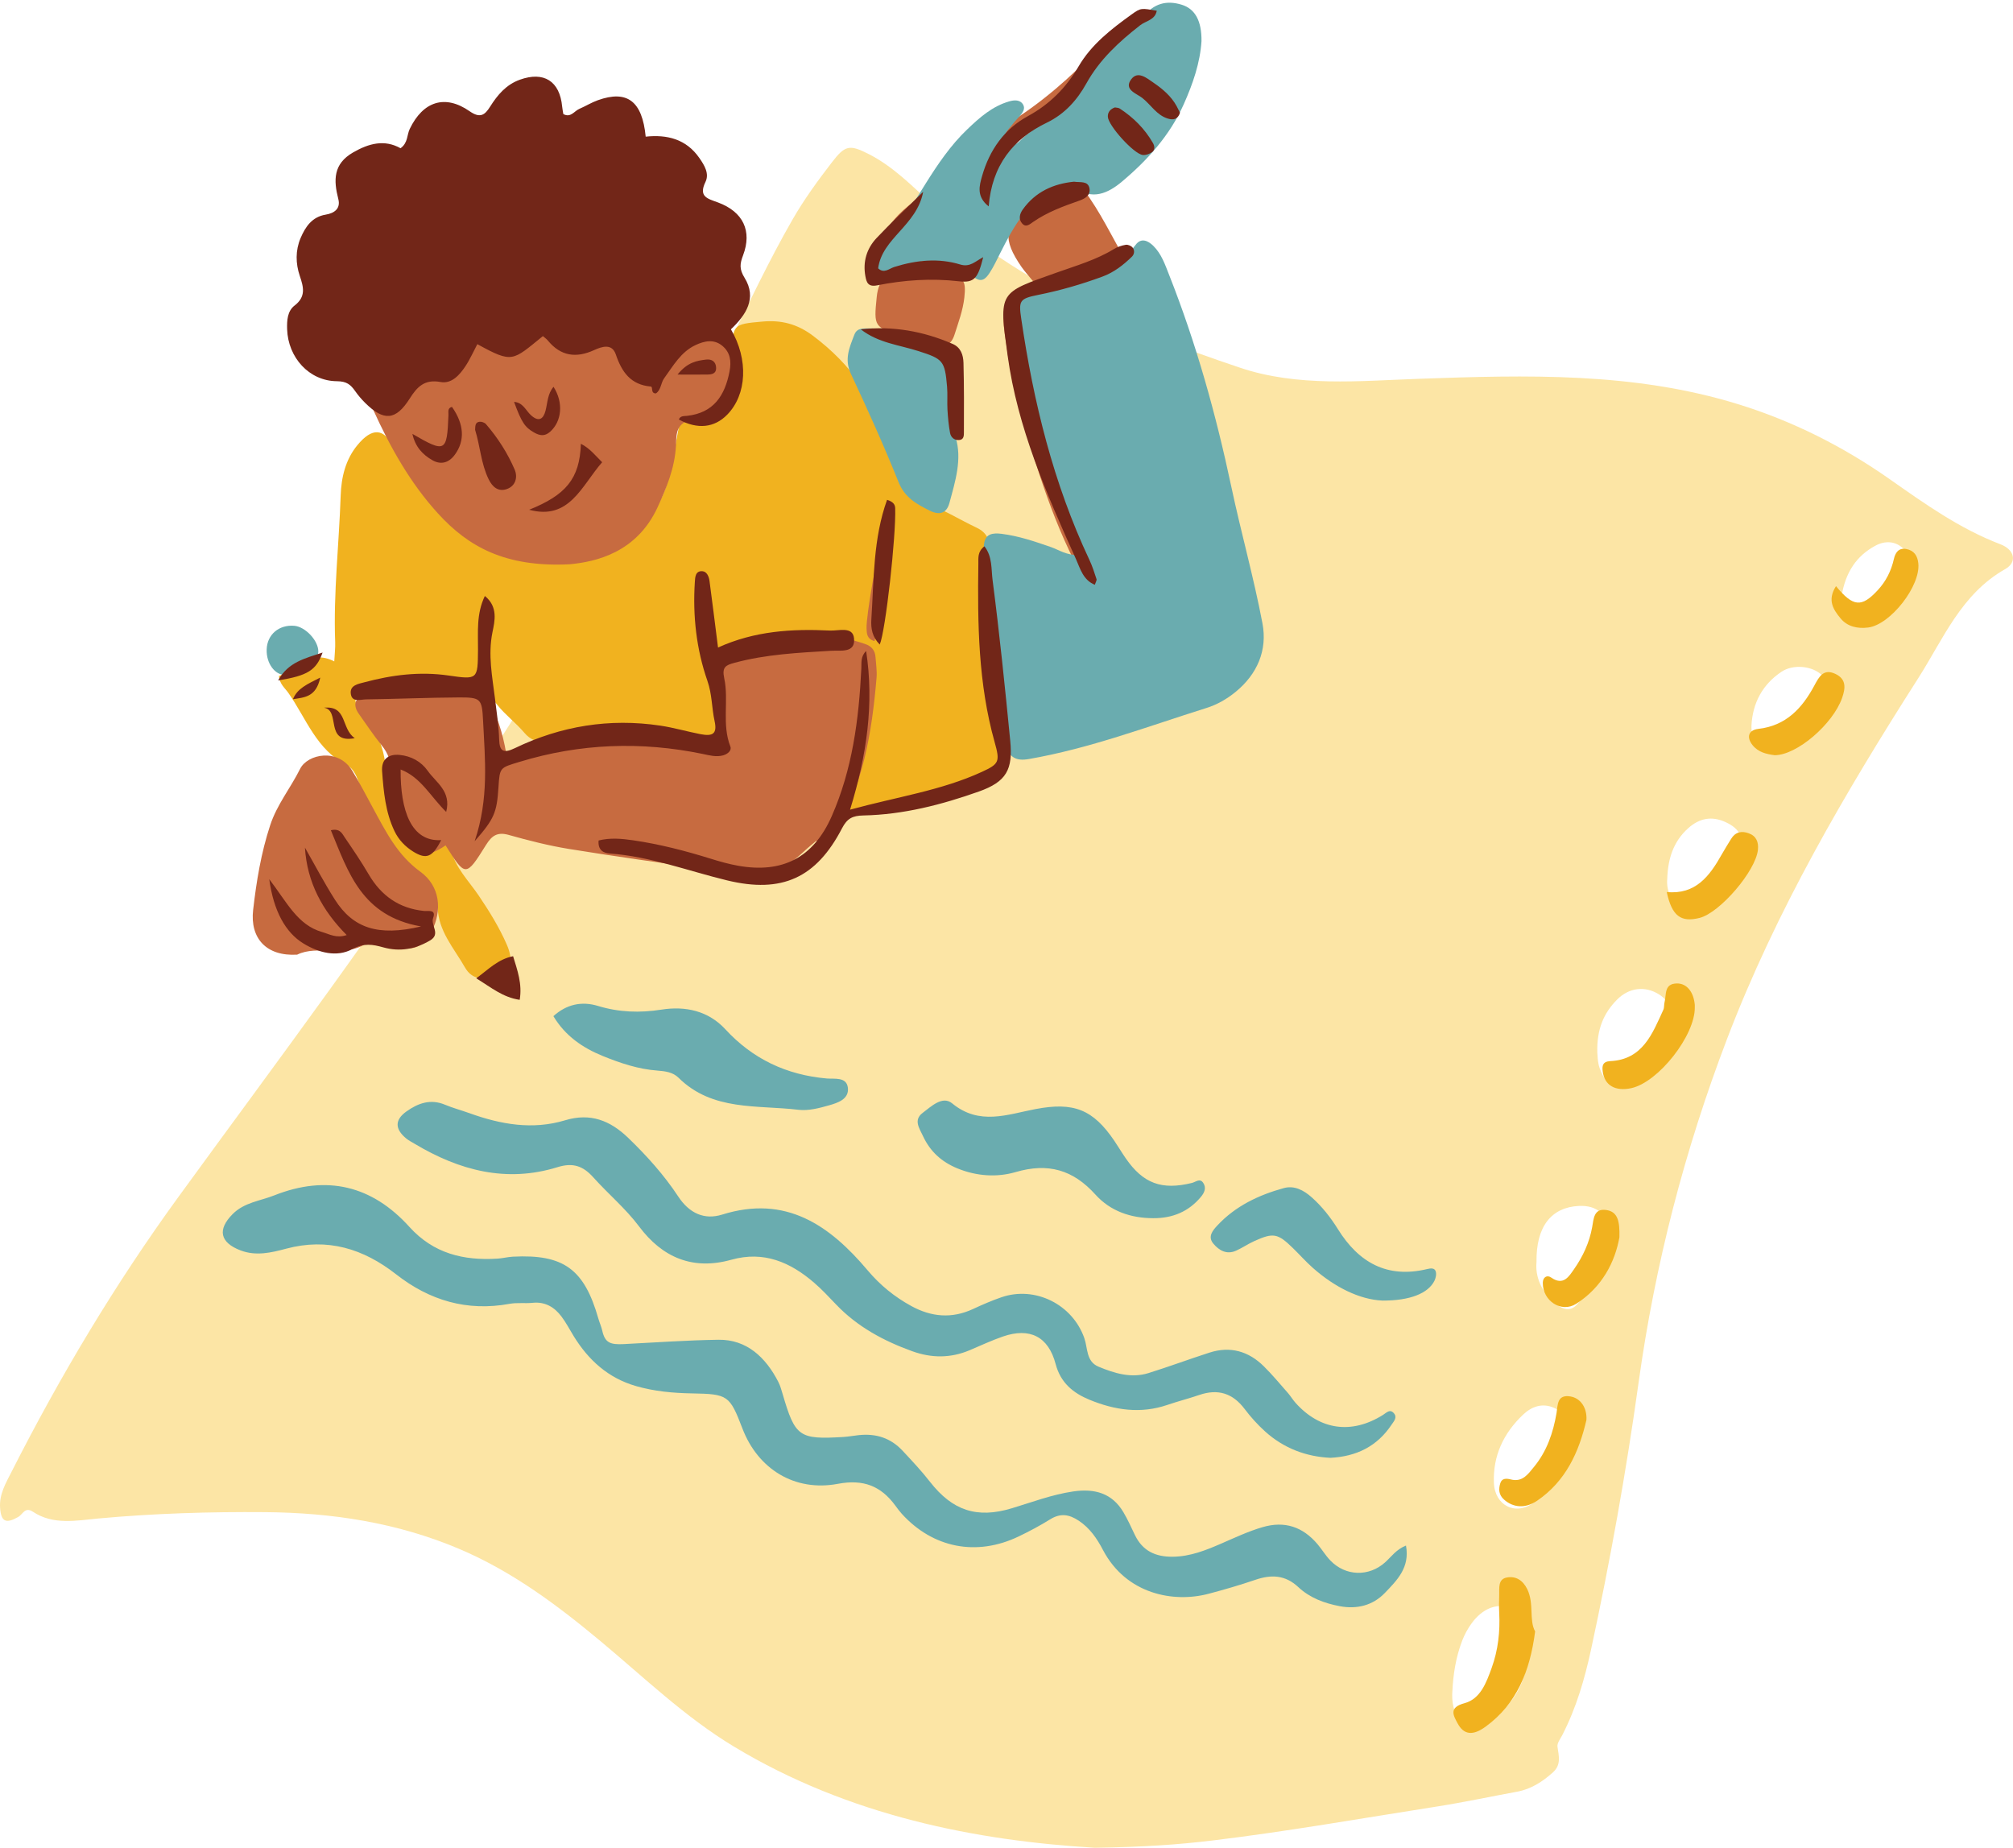 <?xml version="1.0" encoding="UTF-8"?><svg xmlns="http://www.w3.org/2000/svg" xmlns:xlink="http://www.w3.org/1999/xlink" height="407.2" preserveAspectRatio="xMidYMid meet" version="1.0" viewBox="0.0 -0.6 443.6 407.2" width="443.6" zoomAndPan="magnify"><defs><clipPath id="a"><path d="M 0 31 L 443.59 31 L 443.59 406.57 L 0 406.57 Z M 0 31"/></clipPath></defs><g><g clip-path="url(#a)" id="change1_1"><path d="M 405.809 130.906 C 406.051 132.598 406.613 134.883 408.691 136.09 C 410.906 137.375 412.59 135.738 414.09 134.285 C 416.527 131.918 418.633 129.266 420.102 126.199 C 421.031 124.254 421.246 122.145 419.574 120.426 C 417.758 118.562 415.398 118.516 413.32 119.625 C 409.109 121.875 406.645 125.523 405.809 130.906 Z M 390.824 164.156 C 392.992 164.172 394.852 163.402 396.457 161.965 C 398.43 160.195 400.102 158.16 401.48 155.918 C 403.527 152.582 403.488 150.23 401.5 148.203 C 399.508 146.172 395.223 145.668 392.598 147.418 C 388.418 150.207 386.234 154.277 385.969 159.25 C 385.805 162.363 387.688 164.094 390.824 164.156 Z M 367.41 193.004 C 367.133 196.074 368.605 198.586 371.348 199.73 C 374.016 200.844 375.645 199.094 377.145 197.426 C 379.797 194.48 382.047 191.215 383.359 187.445 C 384.504 184.16 383.434 182.047 380.348 180.602 C 377.262 179.16 374.539 179.656 372.035 181.895 C 368.715 184.859 367.555 188.711 367.41 193.004 Z M 351.996 231.336 C 352.062 231.812 352.02 233.379 352.508 234.762 C 354.254 239.719 357.797 240.441 361.414 236.586 C 364.141 233.684 366.203 230.305 367.539 226.555 C 368.859 222.852 368.121 220.113 365.613 218.535 C 362.57 216.617 359.027 216.969 356.336 219.688 C 353.453 222.602 351.855 226.129 351.996 231.336 Z M 346.078 316.219 C 345.922 313.328 345.188 310.82 342.414 309.613 C 339.895 308.52 337.574 309.305 335.668 311.105 C 331.352 315.176 328.969 320.191 329.207 326.164 C 329.406 331.18 334.023 333.512 338.004 330.484 C 342.68 326.934 345.207 321.926 346.078 316.219 Z M 338.594 277.523 C 338.312 280.477 339.441 283.98 342.906 286.742 C 344.809 288.262 346.387 288.312 347.742 286.594 C 351.297 282.078 353.801 276.984 354.234 271.203 C 354.539 267.133 351.957 264.93 347.906 265.141 C 341.93 265.453 338.484 269.566 338.594 277.523 Z M 320.031 372.547 C 320.031 372.582 320 373.145 320.035 373.707 C 320.352 378.887 323.531 380.602 328.039 378.234 C 335.16 374.496 336.738 367.836 337.094 360.77 C 337.246 357.789 336.035 354.762 332.617 353.629 C 329.719 352.668 326.664 353.902 324.34 357.055 C 323.457 358.25 322.723 359.609 322.195 360.996 C 320.855 364.531 320.215 368.234 320.031 372.547 Z M 241.242 406.57 C 215.316 405.02 187.105 399.613 161.656 384.23 C 150.949 377.758 141.91 369.027 132.34 361.047 C 122.719 353.023 112.73 345.594 101.109 340.68 C 87.496 334.926 73.172 332.742 58.492 332.617 C 46.195 332.516 33.922 332.891 21.656 334.016 C 16.887 334.453 11.762 335.523 7.273 332.539 C 5.492 331.355 5.02 333.117 4.016 333.68 C 1.27 335.23 0.234 334.715 0.02 331.656 C -0.191 328.652 1.301 326.176 2.574 323.668 C 13.293 302.547 25.422 282.258 39.352 263.105 C 61.492 232.668 84.207 202.625 104.641 171.004 C 124.656 140.031 143.828 108.516 160.395 75.516 C 165.059 66.223 169.457 56.797 174.652 47.77 C 177.207 43.328 180.215 39.203 183.332 35.16 C 186.227 31.406 187.188 31.18 191.473 33.367 C 196.758 36.066 200.918 40.285 205.211 44.25 C 224.73 62.277 248.637 72.16 273.254 80.426 C 285.996 84.707 299.488 83.344 312.715 82.871 C 336.375 82.031 359.984 81.355 383.016 88.465 C 395.055 92.184 406.16 97.781 416.438 104.996 C 424.188 110.438 431.859 115.91 440.812 119.328 C 443.969 120.531 444.59 123.273 441.879 124.809 C 432.191 130.277 428.234 140.207 422.746 148.801 C 406.551 174.16 391.363 200.098 380.582 228.352 C 371.246 252.812 364.719 277.992 361.113 303.918 C 358.359 323.746 354.82 343.438 350.594 362.996 C 349.199 369.434 347.336 375.805 344.285 381.73 C 343.855 382.566 343.109 383.512 343.219 384.305 C 343.504 386.359 344.094 388.277 342.199 389.973 C 339.898 392.031 337.414 393.645 334.328 394.215 C 328.383 395.312 322.461 396.574 316.484 397.512 C 300.059 400.082 283.68 402.98 267.164 404.973 C 259.648 405.875 252.117 406.414 241.242 406.57" fill="#fce5a5"/></g><g id="change2_1"><path d="M 422.734 123.535 C 422.559 121.859 421.805 120.703 420.074 120.379 C 418.34 120.051 417.641 121.289 417.352 122.574 C 416.758 125.215 415.602 127.508 413.77 129.477 C 410.234 133.281 408.391 133.18 404.594 128.562 C 402.598 131.691 404.051 133.762 405.555 135.613 C 407.074 137.484 409.312 137.977 411.664 137.684 C 416.609 137.062 423.266 128.508 422.734 123.535 Z M 353.957 266.035 C 351.223 265.641 351.191 267.977 350.863 269.809 C 350.254 273.215 348.809 276.305 346.859 279.082 C 345.77 280.645 344.523 282.801 341.863 280.938 C 340.875 280.242 340 280.887 339.984 282.059 C 339.934 286.078 344.074 288.785 347.34 286.703 C 353.109 283.023 355.91 277.414 356.867 272.043 C 356.949 268.562 356.547 266.406 353.957 266.035 Z M 404.48 147.91 C 401.859 146.664 400.883 148.492 399.824 150.461 C 397.152 155.445 393.605 159.316 387.488 160.016 C 385.27 160.27 384.84 161.871 386.18 163.566 C 387.461 165.184 389.273 165.574 391.07 165.816 C 395.969 165.824 403.91 158.988 405.945 153.18 C 406.703 151.02 406.887 149.055 404.48 147.91 Z M 385.375 183.027 C 383.777 182.441 382.402 182.723 381.465 184.281 C 380.781 185.414 380.062 186.527 379.418 187.68 C 376.75 192.445 373.648 196.59 367.293 195.965 C 368.434 201.25 370.398 202.711 374.531 201.672 C 379.031 200.535 386.93 191.305 387.391 186.648 C 387.555 184.969 387.059 183.645 385.375 183.027 Z M 346.07 307.121 C 343.094 306.625 343.305 309.016 343.012 310.762 C 342.277 315.117 340.879 319.191 338.051 322.633 C 336.77 324.191 335.52 326.078 332.945 325.41 C 331.996 325.164 330.969 325.094 330.613 326.25 C 330.215 327.551 330.266 328.809 331.449 329.855 C 333.469 331.641 336.133 331.871 338.73 330.102 C 345.051 325.793 347.965 319.363 349.598 312.297 C 349.758 309.637 348.32 307.496 346.07 307.121 Z M 369.547 216.113 C 366.66 216.148 367.254 218.559 366.816 220.238 C 366.676 220.781 366.773 221.414 366.551 221.906 C 364.125 227.203 362.004 232.887 354.84 233.23 C 353.133 233.312 353.039 234.328 353.18 235.465 C 353.551 238.574 355.98 239.961 359.508 239.18 C 365.48 237.852 373.551 227.582 373.48 221.383 C 373.48 221.195 373.492 221.004 373.477 220.816 C 373.215 217.945 371.691 216.09 369.547 216.113 Z M 332.023 347.023 C 330.094 347.406 330.418 349.293 330.379 350.77 C 330.34 352.09 330.305 353.414 330.375 354.73 C 330.598 358.918 330.137 363.027 328.707 366.965 C 327.547 370.164 326.25 373.77 322.738 374.711 C 319.203 375.66 320.254 377.391 321.227 379.188 C 322.594 381.719 324.59 381.926 327.395 379.875 C 334.266 374.859 337.148 367.668 338.293 358.906 C 336.906 356.367 338.109 352.758 336.559 349.59 C 335.609 347.645 334.035 346.629 332.023 347.023 Z M 221.547 165.195 C 222.184 167.711 221.91 169.25 219.469 170.074 C 211.613 172.727 204.227 176.742 195.914 178.09 C 192.707 178.609 189.512 178.719 186.305 178.453 C 184.688 178.32 183.82 177.465 184.84 175.785 C 190.516 166.457 190.578 156.078 190.594 145.664 C 190.598 143.395 189.922 142.086 187.516 141.934 C 179.363 141.422 171.277 141.281 163.453 144.332 C 160.02 145.672 158.395 147.707 158.645 151.586 C 158.957 156.41 158.719 161.273 158.719 166.492 C 148.105 160.215 136.918 160.234 125.523 161.902 C 123.844 162.148 122.152 162.344 120.484 162.656 C 118.434 163.047 116.918 162.492 115.516 160.836 C 113.691 158.676 111.348 156.941 109.594 154.734 C 107.402 151.977 104.645 150.891 101.293 150.789 C 94.469 150.586 87.688 150.93 81 152.371 C 77.973 153.023 77.559 153.535 79.613 156.012 C 83.832 161.078 85.609 166.605 84.961 173.184 C 84.617 176.633 86.305 179.809 88.023 182.773 C 90.203 186.535 91.977 187.242 96.422 185.676 C 97.969 185.129 98.957 184.984 99.359 186.613 C 100.355 190.633 103.266 193.465 105.469 196.715 C 107.809 200.172 109.996 203.707 111.668 207.523 C 113.102 210.801 112.617 212.715 110.371 213.812 C 106.691 215.609 104.059 215.387 102.441 212.547 C 100.043 208.336 96.574 204.586 96.449 199.281 C 96.402 197.234 94.594 196.055 93.242 194.77 C 91.324 192.941 89.309 191.223 87.312 189.48 C 84.5 187.027 82.949 183.84 81.871 180.348 C 81.039 177.648 80.16 174.957 79.234 172.285 C 78.672 170.664 77.98 168.797 76.512 168.062 C 69.715 164.664 67.48 157.676 63.523 152.055 C 62.781 151.004 61.625 150.164 61.465 148.371 C 65.363 146.961 68.273 142.367 73.66 145.145 C 73.746 143.484 73.914 142.172 73.863 140.867 C 73.453 130.082 74.715 119.359 75.074 108.602 C 75.207 104.629 76.117 100.711 78.742 97.512 C 81.957 93.59 84.656 93.629 86.738 98.07 C 92.141 109.582 101.398 116.289 112.824 121.098 C 125.59 126.469 143.184 118.844 146.906 106.254 C 148.094 102.238 148.703 98.16 149.48 94.098 C 149.785 92.496 150.07 91.688 151.949 91.102 C 158.969 88.91 161.352 85.215 161.391 77.52 C 161.426 70.887 161.441 70.844 168.047 70.258 C 172.109 69.898 175.633 70.75 179.113 73.359 C 187.645 79.754 193.34 87.84 195.973 98.133 C 196.438 99.961 197.203 101.723 197.535 103.566 C 198.168 107.066 199.973 108.961 203.508 110.117 C 207.594 111.453 211.328 113.844 215.25 115.699 C 217.406 116.723 218.152 118.371 218.223 120.688 C 218.449 128.047 219.23 135.383 218.984 142.77 C 218.727 150.355 219.695 157.859 221.547 165.195" fill="#f1b21f"/></g><g id="change3_1"><path d="M 192.715 140.672 C 194.566 133.031 194.488 125.293 194.727 117.582 C 193.434 119.867 190.844 135.246 190.961 137.859 C 191.016 138.988 190.984 140.176 192.715 140.672 Z M 205.59 41.48 C 197.742 44.973 192.438 52.109 192.547 59.117 C 194.508 51.938 202.609 49.145 205.59 41.48 Z M 218.398 156.312 C 218.738 157.734 218.547 159.934 221.051 159.973 C 222.047 153.523 219.246 121.543 217.434 118.492 C 214.887 123.777 215.324 143.59 218.398 156.312 Z M 248.594 4.516 C 246.801 5.074 245.254 6.48 243.941 7.926 C 238.223 14.238 232.117 19.965 224.977 24.789 C 220.023 28.141 216.121 33.09 217.395 40.227 C 220.105 32.777 225.891 28.375 232.195 24.438 C 234.453 23.027 236.465 21.262 238.109 19.188 C 241.516 14.895 244.863 10.562 248.82 6.742 C 249.309 6.273 249.809 5.527 248.594 4.516 Z M 208.395 60.008 C 205.586 59.766 202.738 59.934 200.316 59.297 C 195.68 59.062 193.613 60.758 193.203 64.824 C 192.535 71.41 192.594 71.535 198.938 73.422 C 201.277 74.121 203.688 74.594 206.02 75.312 C 208.254 76.004 209.625 75.406 210.348 73.129 C 211.203 70.434 212.203 67.785 212.512 64.949 C 212.926 61.129 212.383 60.355 208.395 60.008 Z M 237.41 39.465 C 235.938 37.727 234.449 37.371 232.609 39.035 C 230.652 40.809 228.473 42.336 226.543 44.137 C 221.195 49.113 220.914 52.129 225.09 58.191 C 225.727 59.113 226.496 59.945 227.82 61.574 C 220.77 63.246 220.699 67.938 221.438 73.125 C 222.23 78.734 223.148 84.32 224.73 89.758 C 228.488 102.633 232.316 115.5 239.004 127.258 C 240.043 129.086 240.617 131.594 244.836 131.926 C 241.844 124.387 238.062 117.891 235.918 110.785 C 233.684 103.371 230.922 96.109 228.828 88.66 C 226.805 81.445 225.336 74.078 223.535 66.402 C 229.398 65.047 234.793 63.414 239.938 61.078 C 242.18 60.062 244.398 58.98 246.148 57.191 C 246.781 56.543 247.52 55.859 246.898 54.75 C 243.984 49.504 241.332 44.09 237.41 39.465 Z M 92.625 191.484 C 87.598 187.848 85.055 182.711 82.266 177.59 C 80.73 174.77 79.266 171.906 77.586 169.176 C 74.531 164.219 67.785 165.5 66.117 168.855 C 64.039 173.039 61.043 176.672 59.543 181.238 C 57.531 187.352 56.512 193.574 55.785 199.906 C 55.059 206.188 58.73 210.176 65.488 209.766 C 70.02 207.535 75.848 210.543 80.855 207.215 C 82.414 206.18 84.902 207.039 86.91 207.762 C 90.816 209.164 93.223 208.23 95.082 204.688 C 97.547 200 96.965 194.621 92.625 191.484 Z M 82.203 89.609 C 85.965 97.91 90.406 105.867 96.562 112.594 C 103.16 119.809 111.234 124.453 125.539 123.742 C 131.223 123.211 140.289 121.25 144.934 111.133 C 146.91 106.828 148.684 102.535 148.957 97.68 C 149.082 95.469 148.77 92.77 152.199 91.934 C 158.965 90.289 161.129 84.773 162.027 78.758 C 162.883 73.043 159.289 69.418 153.527 69.43 C 150.559 69.438 147.855 70.051 145.918 72.441 C 143.859 74.977 142.02 74.488 139.898 72.484 C 136.992 69.738 133.395 68.953 129.445 68.953 C 121.402 68.957 113.645 70.324 106.281 73.543 C 101.789 75.508 97.414 77.754 93.031 79.953 C 90.582 81.176 88.191 81.848 85.414 81.008 C 80.863 79.633 79.895 80.582 80.855 85.293 C 81.152 86.766 81.586 88.246 82.203 89.609 Z M 192.938 144.215 C 193.035 145.723 193.289 147.246 193.164 148.738 C 192.145 160.852 190.176 172.734 183.711 183.34 C 183.039 184.441 182.469 188.102 179.891 184.672 C 179.035 185.406 178.145 186.105 177.32 186.883 C 174.25 189.781 170.816 192.109 166.656 193.055 C 164.312 193.586 161.867 194.191 159.738 192.109 C 158.781 191.172 157.328 191.184 156 190.996 C 145.777 189.535 135.547 188.129 125.355 186.469 C 120.891 185.742 116.477 184.617 112.117 183.387 C 109.609 182.68 108.391 183.523 107.098 185.598 C 102.66 192.715 102.578 192.664 98.191 185.688 C 93.855 188.707 91.016 188.129 88.992 183.465 C 87.125 179.16 85.199 174.785 85.961 169.859 C 86.328 167.473 85.617 165.484 84.082 163.605 C 82.297 161.418 80.742 159.035 79.094 156.734 C 77.555 154.59 78.371 152.934 80.594 152.43 C 87.953 150.77 95.355 149.355 103 150.098 C 105.949 150.387 107.219 152.355 108.254 154.621 C 109.973 158.375 111.176 162.312 111.809 167.156 C 127.008 158.871 142.25 159.012 158.328 164.27 C 159.078 158.664 158.656 153.754 158.719 148.859 C 158.746 146.73 159.211 145.895 161.652 145.195 C 167.824 143.43 174.004 141.742 180.227 140.152 C 183.996 139.188 187.266 140.188 190.66 141.316 C 192.074 141.789 192.84 142.738 192.938 144.215" fill="#c76b40"/></g><g id="change4_1"><path d="M 62.883 148.145 C 66.254 148.098 70.082 145.406 70.148 143.039 C 70.219 140.629 67.309 137.488 64.824 137.297 C 61.449 137.035 58.879 139.238 58.766 142.496 C 58.656 145.566 60.562 148.176 62.883 148.145 Z M 316.383 279.551 C 316.117 278.758 315.27 278.863 314.477 279.055 C 305.699 281.156 299.426 277.629 294.852 270.285 C 293.242 267.707 291.387 265.324 289.109 263.285 C 287.328 261.691 285.25 260.562 282.898 261.211 C 277.371 262.734 272.258 265.156 268.27 269.438 C 267.27 270.512 266.078 271.883 267.371 273.434 C 268.637 274.949 270.309 275.926 272.383 275.004 C 273.758 274.391 275.02 273.512 276.391 272.891 C 280.602 270.984 281.574 271.176 284.883 274.395 C 286.375 275.848 287.762 277.422 289.316 278.797 C 294.129 283.051 299.617 285.781 304.652 285.996 C 310.785 286.023 314.684 284.379 316.078 281.688 C 316.398 281.07 316.59 280.168 316.383 279.551 Z M 198.012 105.637 C 199.375 109.039 201.93 110.445 204.836 111.906 C 207.102 113.047 208.621 112.457 209.223 110.23 C 210.504 105.496 212.074 100.539 210.582 95.77 C 208.984 90.66 209.641 85.633 210.309 80.742 C 210.738 77.566 210.035 76.762 207.402 76.113 C 204.109 75.301 200.895 74.16 197.617 73.281 C 195.621 72.75 193.754 71.68 191.602 71.758 C 190.324 71.84 188.906 71.508 188.262 73.176 C 187.188 75.977 186.004 78.578 187.512 81.781 C 191.203 89.645 194.773 97.574 198.012 105.637 Z M 132.836 232.102 C 136.695 233.672 140.648 234.996 144.82 235.309 C 146.59 235.441 148.285 235.66 149.527 236.891 C 156.996 244.289 166.836 242.855 175.953 243.953 C 178.121 244.215 180.48 243.602 182.637 242.988 C 184.578 242.438 187.125 241.637 186.848 239.117 C 186.57 236.641 183.891 237.203 182.176 237.055 C 173.324 236.266 165.906 232.785 159.836 226.203 C 156.086 222.145 151.051 221.047 145.773 221.879 C 141.008 222.629 136.422 222.48 131.812 221.078 C 128.133 219.957 124.82 220.73 121.949 223.32 C 124.574 227.695 128.402 230.293 132.836 232.102 Z M 262.672 260.07 C 255.992 261.715 251.914 260.191 248.07 254.637 C 247.211 253.395 246.441 252.094 245.598 250.84 C 240.867 243.844 236.59 242.195 228.18 243.797 C 222 244.973 215.824 247.484 209.816 242.531 C 207.695 240.785 205.203 243.215 203.309 244.648 C 201.254 246.203 202.598 248.023 203.387 249.723 C 204.969 253.129 207.449 255.414 211 256.871 C 215.242 258.613 219.738 258.867 223.777 257.688 C 230.988 255.574 236.469 257.172 241.402 262.641 C 244.703 266.301 249.195 267.836 254.148 267.84 C 258.363 267.863 261.91 266.422 264.641 263.148 C 265.406 262.23 265.891 261.172 265.16 260.07 C 264.418 258.949 263.527 259.863 262.672 260.07 Z M 197.137 60.754 C 198.566 59.84 200.039 58.992 201.449 58.047 C 202.242 57.52 203.32 56.543 203.938 57.145 C 206.957 60.078 211.473 57.852 214.465 60.344 C 216.242 61.828 217.191 60.883 218.078 59.535 C 219.008 58.125 219.703 56.57 220.469 55.066 C 223.367 49.363 226.395 43.672 232.77 40.945 C 234.117 40.367 235.312 39.285 236.895 40.602 C 240.645 43.734 244.32 41.863 247.168 39.484 C 252.832 34.742 257.805 29.23 260.863 22.363 C 262.867 17.879 264.473 13.223 264.77 8.461 C 264.82 4.078 263.41 1.363 260.414 0.441 C 257.043 -0.598 254.23 0.156 251.93 3.129 C 248.547 7.504 243.469 9.98 239.477 13.695 C 238.375 14.727 236.402 15.59 236.242 16.727 C 235.555 21.605 231.086 23.438 228.672 26.871 C 228.035 27.773 227.066 28.48 226.152 29.145 C 224.91 30.051 223.785 32.348 222 30.555 C 220.602 29.152 222.348 27.859 223.203 26.699 C 223.652 26.094 224.215 25.574 224.703 24.996 C 225.332 24.262 226 23.379 225.469 22.465 C 224.809 21.32 223.504 21.426 222.438 21.73 C 218.688 22.797 215.902 25.273 213.129 27.926 C 205.805 34.934 202.004 44.426 195.742 52.164 C 194.793 53.34 194.055 54.688 193.051 55.801 C 191.891 57.09 191.316 58.371 192.629 59.77 C 193.855 61.07 195.301 61.93 197.137 60.754 Z M 89.492 250.254 C 90.07 250.734 90.762 251.074 91.41 251.465 C 101.215 257.32 111.594 260.09 122.852 256.598 C 126.273 255.535 128.496 256.324 130.77 258.867 C 134.047 262.523 137.859 265.691 140.824 269.648 C 146 276.559 152.695 279.359 161.164 276.996 C 168.32 274.996 174.145 277.527 179.414 282.066 C 181.129 283.543 182.68 285.219 184.25 286.859 C 188.934 291.766 194.691 294.863 201 297.145 C 205.293 298.699 209.473 298.703 213.672 296.938 C 216.109 295.91 218.512 294.773 221.008 293.914 C 226.922 291.879 231.023 293.898 232.629 299.98 C 233.727 304.137 236.508 306.379 240.105 307.855 C 245.656 310.141 251.359 310.996 257.242 308.988 C 259.562 308.195 261.945 307.59 264.27 306.797 C 268.367 305.395 271.621 306.375 274.258 309.859 C 275.617 311.66 277.156 313.367 278.832 314.875 C 282.918 318.539 287.789 320.387 293.164 320.645 C 298.93 320.363 303.488 318.105 306.664 313.332 C 307.156 312.594 307.98 311.754 307.164 310.816 C 306.277 309.809 305.547 310.703 304.766 311.191 C 297.879 315.508 290.93 314.559 285.527 308.57 C 284.898 307.871 284.414 307.043 283.797 306.336 C 282.051 304.352 280.359 302.305 278.48 300.453 C 275.117 297.141 271.094 295.988 266.52 297.465 C 262.035 298.91 257.609 300.559 253.113 301.965 C 249.273 303.168 245.613 302.023 242.09 300.566 C 239.32 299.422 239.734 296.508 238.949 294.273 C 236.332 286.809 228.082 282.715 220.676 285.266 C 218.535 286 216.449 286.914 214.395 287.867 C 209.73 290.023 205.215 289.609 200.812 287.191 C 197.141 285.18 193.973 282.617 191.227 279.363 C 182.844 269.418 173.207 262.641 159.141 267.047 C 155.211 268.277 151.898 266.762 149.457 263.055 C 146.34 258.324 142.543 254.102 138.445 250.148 C 134.457 246.301 130.094 244.582 124.531 246.266 C 117.344 248.438 110.32 247.18 103.43 244.691 C 101.652 244.051 99.812 243.566 98.078 242.84 C 94.891 241.504 92.145 242.48 89.574 244.312 C 86.984 246.156 86.984 248.164 89.492 250.254 Z M 305.25 343.664 C 301.676 346.891 296.516 346.758 293.16 343.262 C 292.117 342.18 291.332 340.852 290.355 339.695 C 287.113 335.855 283.117 334.48 278.188 335.934 C 275.09 336.844 272.195 338.207 269.25 339.488 C 265.789 340.992 262.297 342.414 258.387 342.441 C 254.617 342.473 251.785 341.152 250.105 337.668 C 249.285 335.965 248.512 334.227 247.547 332.605 C 245.113 328.508 241.34 327.352 236.527 328.051 C 231.797 328.742 227.441 330.422 222.938 331.773 C 215.281 334.078 209.891 332.273 204.945 325.938 C 203.082 323.543 201.016 321.355 198.957 319.141 C 196.266 316.238 193.031 315.246 189.23 315.645 C 188.105 315.766 186.984 315.98 185.855 316.051 C 176.066 316.637 175.23 316.031 172.457 306.551 C 172.191 305.648 171.934 304.723 171.504 303.891 C 168.734 298.496 164.535 294.535 158.32 294.629 C 151.367 294.727 144.398 295.234 137.445 295.586 C 134.441 295.738 133.312 295.27 132.719 292.629 C 132.512 291.715 132.109 290.844 131.852 289.938 C 128.738 279.043 124.199 275.742 113.016 276.32 C 111.891 276.379 110.777 276.68 109.652 276.75 C 102.176 277.223 95.543 275.648 90.223 269.762 C 81.988 260.648 72.016 258.234 60.461 262.805 C 57.336 264.043 53.836 264.359 51.285 266.918 C 47.855 270.359 48.469 273.203 53.008 274.938 C 56.426 276.242 59.812 275.43 63.035 274.566 C 72.215 272.113 80.078 274.562 87.312 280.223 C 94.68 285.984 102.934 288.43 112.289 286.711 C 113.945 286.406 115.691 286.66 117.383 286.488 C 120.141 286.211 122.164 287.434 123.723 289.496 C 124.742 290.844 125.523 292.371 126.414 293.816 C 129.688 299.133 134.039 303.078 140.18 304.844 C 144.211 306 148.332 306.379 152.488 306.449 C 160.402 306.59 160.789 306.832 163.613 314.199 C 167.027 323.109 175.117 328.172 184.645 326.375 C 190.254 325.316 194.129 326.84 197.316 331.191 C 197.762 331.801 198.215 332.414 198.719 332.973 C 205.57 340.523 215.191 342.422 224.461 337.98 C 226.844 336.84 229.188 335.59 231.43 334.195 C 233.668 332.809 235.559 333.074 237.703 334.488 C 240.199 336.137 241.762 338.48 243.07 340.973 C 248.203 350.715 258.621 352.648 266.328 350.605 C 269.797 349.688 273.25 348.688 276.645 347.527 C 280.141 346.332 283.223 346.438 286.09 349.121 C 288.637 351.508 291.867 352.707 295.246 353.34 C 299.004 354.047 302.516 353.195 305.176 350.422 C 307.828 347.656 310.742 344.832 309.832 339.98 C 307.695 340.828 306.613 342.43 305.25 343.664 Z M 257.648 60.004 C 263.633 75.137 267.965 90.75 271.344 106.656 C 273.48 116.73 276.293 126.664 278.207 136.773 C 279.328 142.684 277.066 147.953 272.293 151.863 C 270.383 153.426 268.215 154.676 265.867 155.41 C 252.918 159.473 240.203 164.32 226.734 166.66 C 223.766 167.176 222.574 166.223 221.598 163.836 C 220.156 160.312 219.238 156.711 218.844 152.898 C 218.027 145.035 216.742 137.223 216.066 129.352 C 215.777 126.023 216.449 122.594 216.863 119.23 C 217.141 117.004 218.789 116.797 220.695 117.031 C 224.477 117.5 228.039 118.719 231.609 119.957 C 233.363 120.566 234.922 121.766 237.875 121.75 C 236.195 117.363 234.672 113.551 233.277 109.688 C 230.773 102.754 228.848 95.688 228.02 88.312 C 227.32 82.102 224.91 76.27 223.457 70.219 C 222.516 66.289 222.402 66.191 226.285 64.59 C 230.598 62.812 234.719 60.762 239.418 59.652 C 243.238 58.754 247.527 57.008 250.266 53.34 C 251.48 51.711 253.004 52.441 254.156 53.578 C 255.953 55.348 256.75 57.723 257.648 60.004" fill="#6aacaf"/></g><g id="change5_1"><path d="M 64.555 153.477 C 66.969 153.07 69.648 153.105 70.57 148.715 C 67.613 150.211 65.523 151.105 64.555 153.477 Z M 155.879 81.934 C 156.848 81.918 157.836 81.754 157.812 80.492 C 157.785 79.098 156.875 78.477 155.57 78.641 C 153.562 78.891 151.535 79.188 149.301 81.938 C 152.148 81.938 154.012 81.957 155.879 81.934 Z M 71.391 155.348 C 75.145 155.926 71.441 163.332 78.184 162.066 C 75.086 159.926 76.621 154.855 71.391 155.348 Z M 71.086 143.195 C 67.246 144.477 63.512 145.277 61.289 149.34 C 67.797 148.285 69.684 147.121 71.086 143.195 Z M 259.301 22.801 C 258.098 20.602 256.238 19.023 254.219 17.641 C 252.695 16.594 250.746 14.926 249.289 16.863 C 247.566 19.156 250.461 19.992 251.723 20.984 C 253.621 22.473 254.883 24.777 257.355 25.531 C 258.559 25.898 259.578 25.711 260.031 24.238 C 259.805 23.785 259.562 23.285 259.301 22.801 Z M 117.652 94.684 C 118.902 95.398 120 95.629 121.219 94.551 C 123.816 92.25 124.207 88.109 121.98 84.637 C 120.656 86.188 120.68 88.113 120.219 89.895 C 119.75 91.695 118.773 92.473 117.039 90.926 C 115.879 89.887 115.273 88.086 113.281 87.961 C 114.938 92.488 115.676 93.547 117.652 94.684 Z M 104.953 214.98 C 108.297 217.039 110.824 219.184 114.527 219.723 C 115.113 216.184 114.023 213.254 113.07 210.109 C 109.727 210.781 107.727 212.945 104.953 214.98 Z M 90.879 95.012 C 91.516 97.902 93.164 99.586 95.25 100.793 C 97.133 101.879 98.887 101.414 100.211 99.625 C 102.5 96.527 102.293 92.898 99.602 89.062 C 98.559 89.32 98.852 90.195 98.824 90.863 C 98.504 99.047 98.168 99.246 90.879 95.012 Z M 246.746 23.312 C 246.461 23.129 246.043 23.148 245.684 23.07 C 244.715 23.422 244.09 24.074 244.133 25.133 C 244.211 27.066 249.867 33.34 251.824 33.551 C 252.492 33.625 253.336 33.332 253.891 32.922 C 254.539 32.441 254.465 31.594 254.062 30.898 C 252.258 27.766 249.762 25.281 246.746 23.312 Z M 132.695 101.258 C 131.219 99.812 129.996 98.195 128.008 97.191 C 127.762 104.98 124.598 108.508 116.609 111.73 C 125.5 114.141 128.172 106.414 132.695 101.258 Z M 236.66 39.441 C 232.168 39.887 228.184 41.641 225.383 45.566 C 224.707 46.512 224.387 47.691 225.262 48.664 C 226.105 49.605 226.938 48.809 227.672 48.301 C 230.785 46.148 234.297 44.855 237.832 43.621 C 239.176 43.152 240.371 42.391 240.078 40.887 C 239.746 39.199 238.07 39.652 236.66 39.441 Z M 105.637 92.34 C 104.652 92.473 104.754 93.379 104.699 94.113 C 105.816 97.715 105.996 101.57 107.684 105.016 C 108.523 106.723 109.812 107.848 111.73 107.152 C 113.688 106.445 114.102 104.477 113.414 102.875 C 111.848 99.234 109.699 95.879 107.094 92.863 C 106.793 92.516 106.102 92.277 105.637 92.34 Z M 195.48 109.543 C 192.406 118.07 192.598 127.016 192.02 135.844 C 191.879 137.934 192.23 139.781 193.867 141.43 C 195.148 138.5 197.48 117.465 197.27 111.387 C 197.242 110.594 196.863 109.969 195.48 109.543 Z M 88.062 165.754 C 85.551 165.508 84.004 166.762 84.203 169.371 C 84.535 173.848 84.938 178.367 86.926 182.531 C 87.848 184.469 89.293 185.961 91.062 187.062 C 93.984 188.871 95.312 188.27 97.223 184.527 C 90.605 184.938 88.211 177.992 88.285 168.965 C 92.773 170.68 94.879 174.953 98.324 178.309 C 99.508 173.754 96.078 171.848 94.266 169.27 C 92.809 167.199 90.605 166.004 88.062 165.754 Z M 208.703 84.617 C 208.848 86.309 208.691 88.023 208.793 89.723 C 208.895 91.418 209.051 93.121 209.359 94.789 C 209.539 95.746 210.246 96.441 211.355 96.367 C 212.434 96.297 212.41 95.344 212.414 94.68 C 212.438 89.57 212.457 84.465 212.32 79.359 C 212.273 77.656 211.762 75.969 209.918 75.176 C 203.449 72.375 196.715 71.18 189.699 71.98 C 193.562 74.988 198.148 75.402 202.41 76.77 C 207.828 78.504 208.215 78.906 208.703 84.617 Z M 193.281 62.281 C 199.227 61.102 205.223 60.68 211.316 61.387 C 214.703 61.781 215.516 60.738 216.668 56.066 C 214.922 56.977 213.766 58.348 211.598 57.684 C 206.801 56.211 201.895 56.723 197.094 58.223 C 195.957 58.574 194.812 59.766 193.516 58.527 C 194.387 51.859 202.02 49.141 203.438 41.664 C 199.535 45.516 196.242 48.59 193.16 51.863 C 190.98 54.18 190.113 57.09 190.703 60.273 C 190.945 61.57 191.262 62.684 193.281 62.281 Z M 217.875 44.883 C 218.594 35.859 223.207 30.043 230.695 26.426 C 234.645 24.516 237.379 21.43 239.41 17.77 C 242.34 12.504 246.598 8.602 251.25 4.969 C 252.504 3.988 254.555 3.812 254.914 1.766 C 251.5 1.191 251.43 1.09 249.336 2.602 C 244.879 5.816 240.523 9.172 237.684 14.031 C 234.949 18.703 231.355 22.355 226.52 24.988 C 221.316 27.82 218.059 32.465 216.434 38.145 C 215.809 40.324 215.117 42.707 217.875 44.883 Z M 95.449 201.688 C 96.16 199.723 94.391 200.234 93.449 200.137 C 87.945 199.582 83.996 196.781 81.23 192.047 C 79.609 189.273 77.797 186.613 75.988 183.961 C 75.406 183.113 74.941 181.875 72.914 182.352 C 76.754 191.613 79.695 201.273 92.785 203.551 C 83.301 205.801 77.793 203.914 73.805 197.652 C 71.438 193.934 69.391 190.012 67.199 186.18 C 67.672 193.832 71.039 200.074 76.402 205.449 C 74.109 206.223 72.605 205.246 70.992 204.785 C 65.551 203.242 63.227 198.211 59.336 193.133 C 60.289 200.168 62.926 204.883 66.836 207.285 C 70.215 209.359 74.227 210.398 77.629 208.551 C 80.211 207.148 82.156 207.52 84.449 208.156 C 88.121 209.184 91.484 208.562 94.758 206.648 C 97.203 205.219 94.855 203.324 95.449 201.688 Z M 248.078 53.344 C 247.176 53.496 246.238 53.809 245.461 54.285 C 241.551 56.676 237.199 57.922 232.93 59.441 C 220.012 64.039 220.102 63.492 222.051 77.758 C 224.215 93.609 230.594 108.184 237.121 122.629 C 238.02 124.621 238.672 127.234 241.273 128.262 C 241.449 127.684 241.727 127.281 241.633 127.004 C 241.168 125.574 240.707 124.133 240.07 122.777 C 232.125 105.906 227.75 88.027 225.055 69.676 C 224.461 65.637 224.656 65.211 228.812 64.375 C 233.641 63.41 238.324 62.051 242.934 60.355 C 245.48 59.422 247.535 57.809 249.434 55.965 C 249.992 55.422 250.098 54.539 249.562 53.922 C 249.246 53.555 248.539 53.262 248.078 53.344 Z M 218.727 127.18 C 218.422 124.836 218.715 122.039 216.934 119.789 C 215.395 120.949 215.617 122.332 215.598 123.566 C 215.406 136.816 215.559 150.031 219.188 162.945 C 220.395 167.234 220.191 167.734 216.387 169.484 C 207.422 173.609 197.695 174.98 187.328 177.82 C 191.043 165.727 192.641 154.418 190.867 142.859 C 189.621 144.078 189.871 145.426 189.809 146.738 C 189.266 157.926 187.836 168.953 183.262 179.309 C 179.25 188.391 172.41 191.926 162.621 190.168 C 160.586 189.805 158.574 189.234 156.594 188.617 C 150.988 186.871 145.324 185.414 139.512 184.566 C 136.941 184.191 134.395 183.977 131.91 184.613 C 131.723 186.762 133.016 187.379 134.32 187.473 C 143.281 188.117 151.633 191.324 160.25 193.406 C 172.297 196.32 179.871 192.867 185.547 181.938 C 186.684 179.746 187.859 179.141 190.277 179.094 C 199.047 178.918 207.504 176.73 215.695 173.828 C 221.801 171.664 223.242 168.977 222.621 162.613 C 221.465 150.789 220.254 138.961 218.727 127.18 Z M 109.848 172.855 C 110.129 168.438 110.18 168.602 114.484 167.285 C 127.805 163.223 141.242 162.73 154.848 165.535 C 156.312 165.84 157.805 166.27 159.336 165.855 C 160.348 165.578 161.297 164.785 160.945 163.891 C 159.023 158.965 160.652 153.758 159.594 148.852 C 159.062 146.387 159.949 145.973 161.812 145.469 C 168.801 143.566 175.973 143.238 183.141 142.805 C 185.262 142.676 188.547 143.387 188.199 140.051 C 187.922 137.355 184.82 138.441 182.91 138.348 C 174.562 137.938 166.305 138.418 158.23 142.09 C 157.555 136.762 156.973 132.082 156.352 127.41 C 156.223 126.441 155.77 125.348 154.789 125.273 C 153.223 125.156 153.188 126.598 153.117 127.684 C 152.641 135.117 153.457 142.461 155.898 149.457 C 156.93 152.402 156.832 155.379 157.473 158.301 C 158.074 161.062 157.121 161.715 154.367 161.18 C 151.398 160.605 148.48 159.742 145.5 159.297 C 134.324 157.629 123.617 159.367 113.477 164.254 C 111 165.445 110.074 165.047 109.996 162.355 C 109.906 159.336 109.445 156.355 109.082 153.359 C 108.492 148.531 107.504 143.738 108.52 138.73 C 109.008 136.32 109.828 133.145 106.848 130.73 C 104.938 134.703 105.367 138.668 105.336 142.555 C 105.281 149.109 105.297 149.191 98.836 148.254 C 92.531 147.34 86.391 148.117 80.32 149.742 C 78.949 150.109 76.953 150.395 77.328 152.426 C 77.66 154.219 79.496 153.527 80.676 153.512 C 87.488 153.422 94.297 153.121 101.105 153.086 C 105.969 153.059 106.215 153.383 106.453 158.203 C 106.875 166.77 107.785 175.359 104.598 184.77 C 108.926 179.855 109.492 178.449 109.848 172.855 Z M 63.273 71.949 C 63.211 69.992 63.34 67.938 64.918 66.727 C 67.461 64.773 66.902 62.676 66.062 60.195 C 65.137 57.461 65.086 54.586 66.238 51.863 C 67.301 49.367 68.77 47.191 71.766 46.699 C 73.707 46.383 75.094 45.352 74.555 43.266 C 73.477 39.09 73.434 35.512 77.809 32.992 C 81.305 30.977 84.727 30.086 88.27 32.066 C 89.926 30.859 89.652 29.145 90.289 27.82 C 93.211 21.746 98.051 20.117 103.512 23.926 C 105.836 25.543 106.859 24.719 107.996 22.914 C 109.637 20.312 111.535 18.047 114.578 16.957 C 119.852 15.066 123.352 17.27 123.883 22.891 C 123.938 23.449 124.055 24.004 124.137 24.531 C 125.758 25.426 126.531 23.883 127.648 23.398 C 129.031 22.801 130.332 21.992 131.746 21.484 C 138.188 19.18 141.531 21.656 142.289 29.512 C 147.008 29.008 151.219 30.039 154.125 34.227 C 155.246 35.84 156.348 37.664 155.465 39.48 C 153.863 42.781 155.953 43.172 158.246 44.023 C 163.77 46.082 165.777 50.297 163.75 55.656 C 163.047 57.516 162.879 58.672 164.078 60.613 C 166.871 65.121 164.359 68.844 161.074 71.965 C 164.977 78.633 164.586 86.363 160.246 90.785 C 157.395 93.691 153.695 94.059 149.594 91.844 C 149.934 90.988 150.734 91.109 151.406 91.035 C 157.27 90.383 159.742 86.57 160.766 81.246 C 161.199 79.004 160.941 77.059 159.164 75.594 C 157.316 74.066 155.223 74.527 153.285 75.434 C 150.039 76.949 148.355 80.012 146.359 82.754 C 145.602 83.801 145.691 85.316 144.551 86.086 C 143.305 86.129 143.969 84.629 143.418 84.578 C 138.988 84.191 137.023 81.391 135.707 77.508 C 134.855 75.004 132.633 75.77 130.898 76.559 C 126.953 78.355 123.578 77.883 120.75 74.465 C 120.434 74.074 119.996 73.785 119.633 73.465 C 112.902 78.926 113.012 79.539 105.191 75.238 C 104.32 76.875 103.574 78.594 102.547 80.129 C 101.262 82.051 99.523 84.027 97.082 83.578 C 93.582 82.934 91.957 84.59 90.297 87.211 C 87.219 92.078 84.578 92.254 80.457 88.172 C 79.656 87.375 78.91 86.504 78.266 85.582 C 77.27 84.164 76.406 83.422 74.258 83.406 C 68.109 83.367 63.473 78.16 63.273 71.949" fill="#722618"/></g></g></svg>